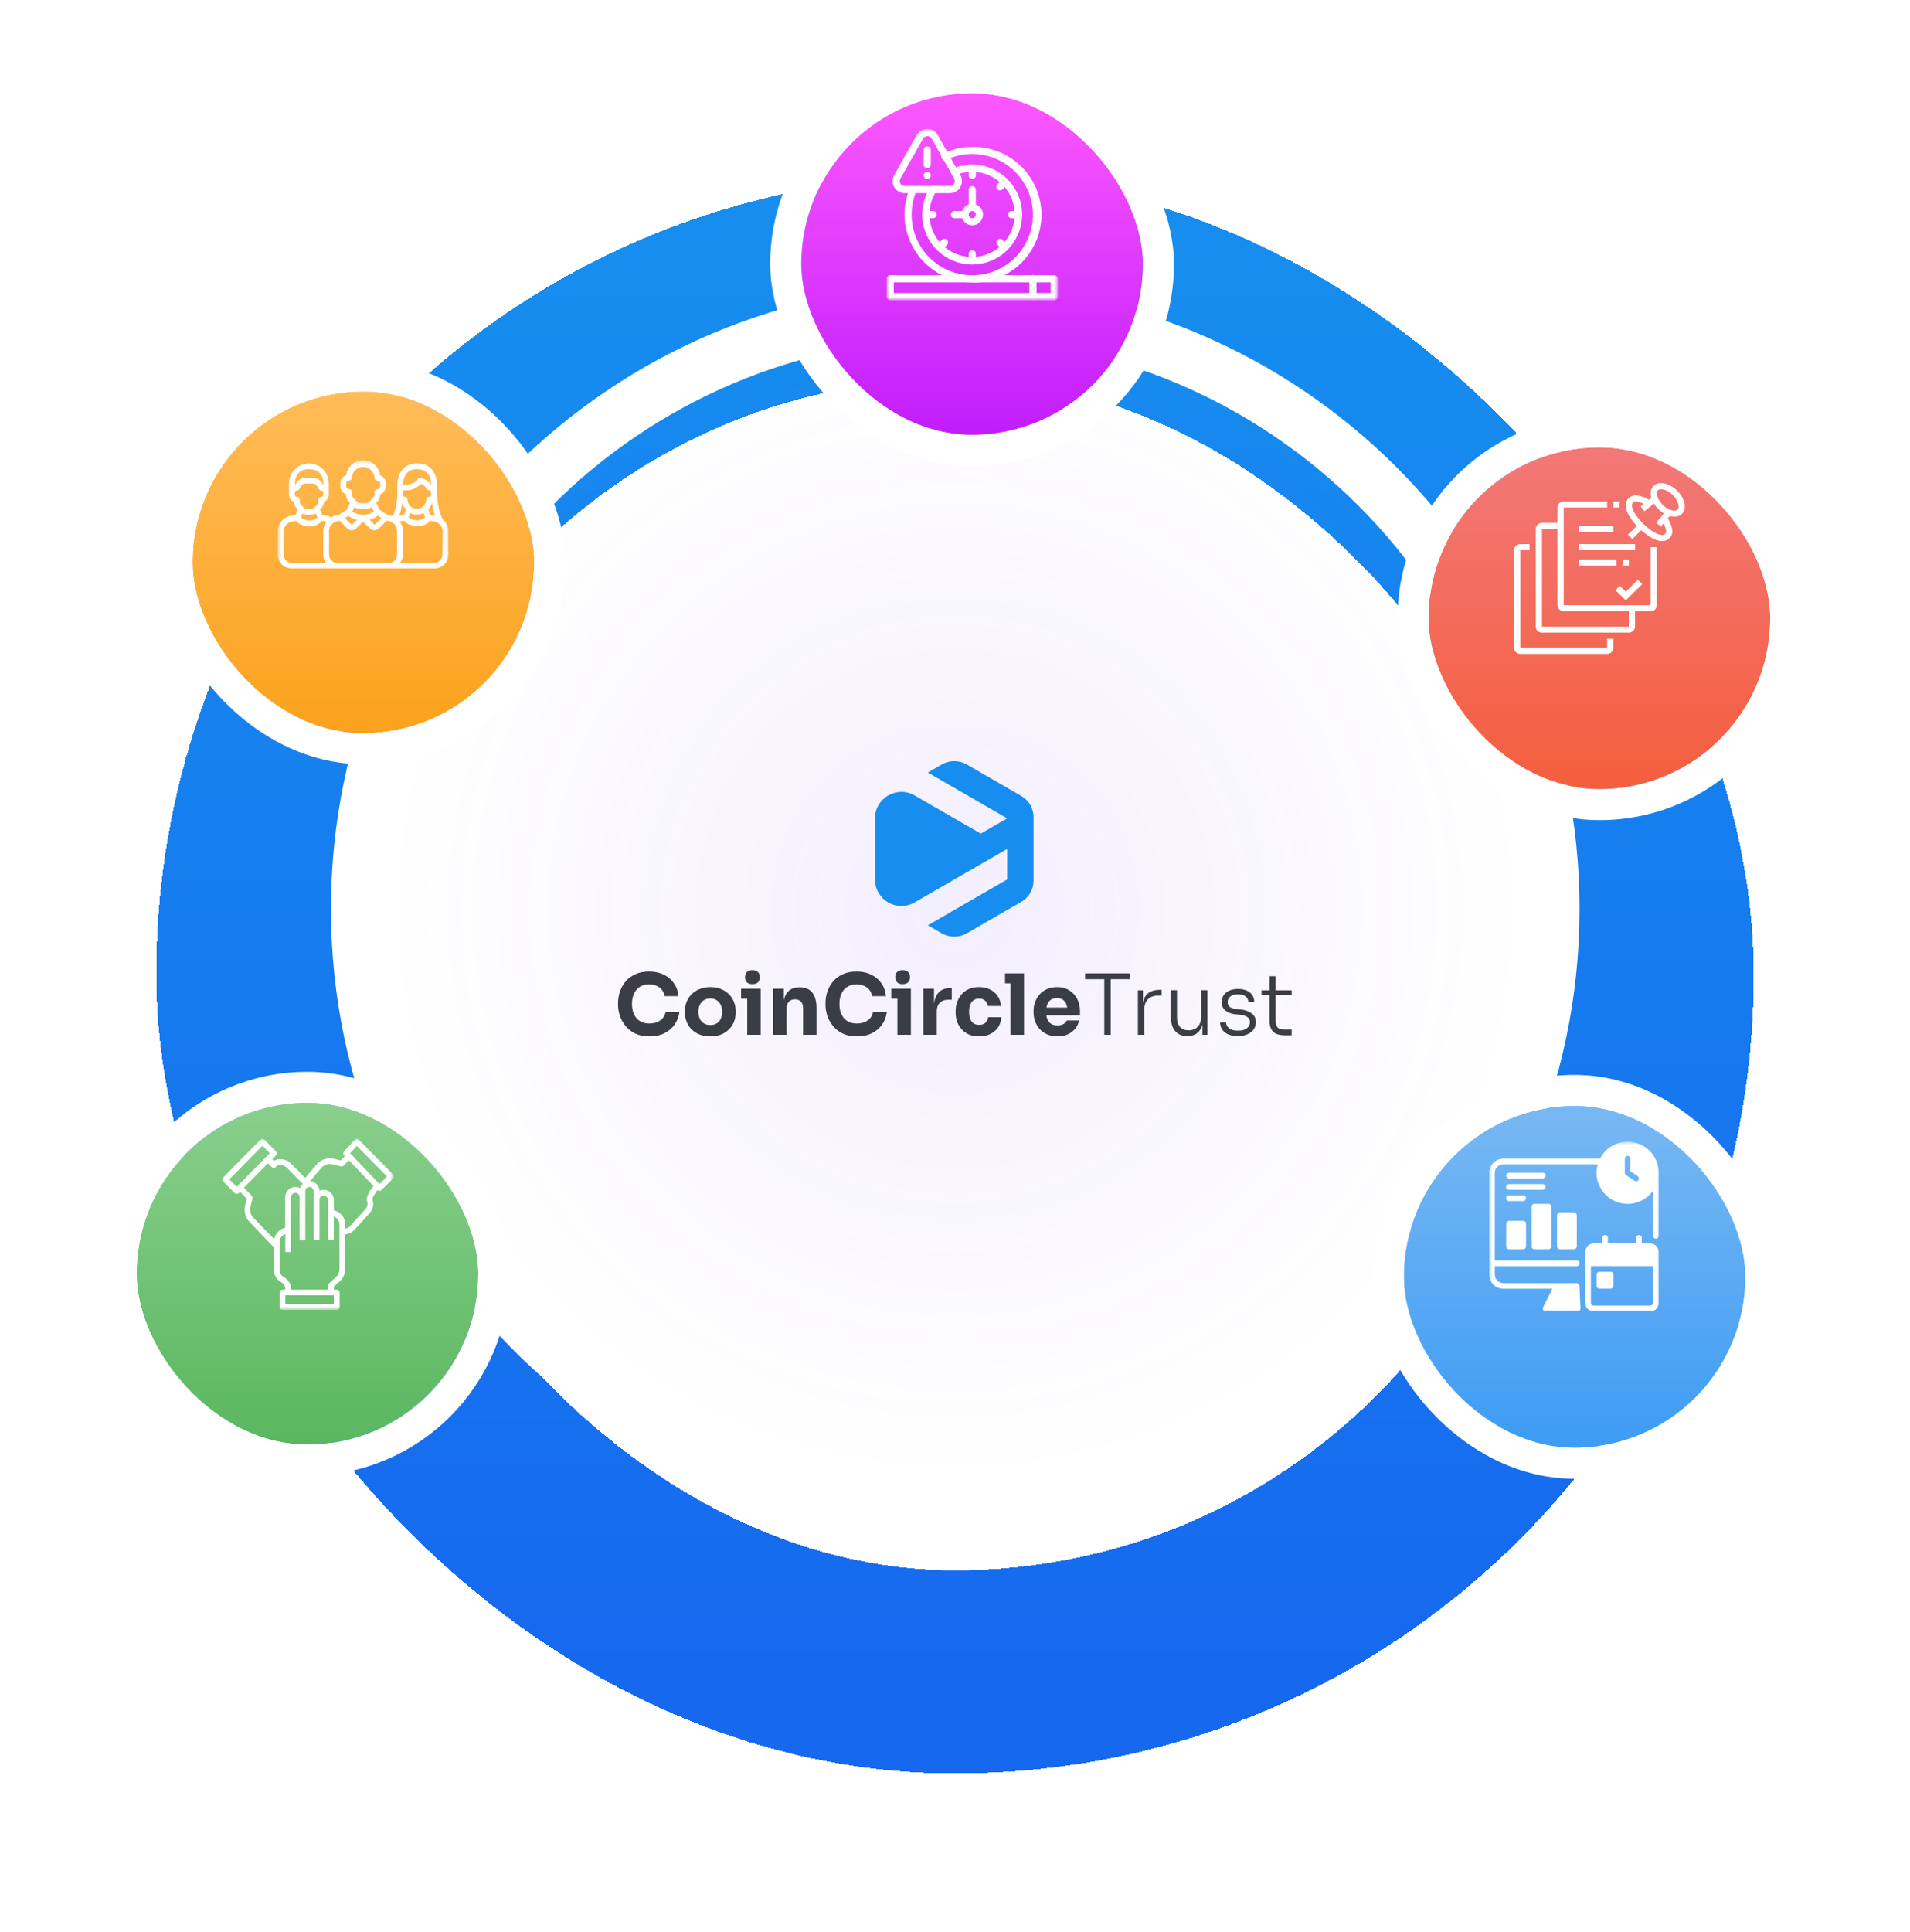 <svg width="615" height="622" viewBox="0 0 615 622" fill="none" xmlns="http://www.w3.org/2000/svg">
<g filter="url(#filter0_d_3065_21043)">
<rect x="83" y="64" width="449" height="449" rx="224.5" stroke="url(#paint0_linear_3065_21043)" stroke-width="65.366" shape-rendering="crispEdges"/>
</g>
<path d="M441.846 430.235C477.635 395.322 499.873 346.54 499.873 292.579C499.873 186.377 413.78 100.284 307.579 100.284C201.377 100.284 115.284 186.377 115.284 292.579C115.284 346.964 137.873 396.089 174.158 431.056C208.728 464.371 255.768 484.873 307.579 484.873C359.814 484.873 407.2 464.034 441.846 430.235Z" fill="url(#paint1_radial_3065_21043)" fill-opacity="0.25" stroke="white" stroke-width="17.432"/>
<g filter="url(#filter1_d_3065_21043)">
<path d="M413.63 332.246C412.637 332.246 411.78 332.102 411.058 331.813C410.336 331.524 409.776 331.037 409.379 330.351C408.982 329.647 408.783 328.708 408.783 327.535V313.238H410.733V327.833C410.733 328.663 410.958 329.304 411.41 329.755C411.861 330.189 412.502 330.405 413.332 330.405H415.905V332.246H413.63ZM406.211 319.304V317.76H415.905V319.304H406.211Z" fill="#3A3D46"/>
<path d="M398.627 332.491C396.786 332.491 395.369 332.094 394.376 331.3C393.383 330.488 392.877 329.405 392.859 328.051H394.755C394.791 328.737 395.098 329.359 395.675 329.919C396.271 330.479 397.255 330.758 398.627 330.758C399.908 330.758 400.865 330.497 401.497 329.973C402.147 329.432 402.472 328.782 402.472 328.024C402.472 327.32 402.201 326.778 401.659 326.399C401.136 326.002 400.369 325.749 399.358 325.641L397.733 325.478C396.434 325.334 395.378 324.937 394.565 324.287C393.771 323.619 393.374 322.707 393.374 321.552C393.374 320.704 393.59 319.964 394.024 319.332C394.457 318.7 395.062 318.213 395.838 317.87C396.632 317.509 397.562 317.328 398.627 317.328C400.161 317.328 401.407 317.689 402.363 318.411C403.338 319.133 403.835 320.162 403.853 321.498H401.957C401.939 320.812 401.65 320.234 401.091 319.765C400.531 319.296 399.71 319.061 398.627 319.061C397.508 319.061 396.668 319.305 396.109 319.792C395.567 320.28 395.296 320.875 395.296 321.579C395.296 322.175 395.504 322.671 395.919 323.068C396.334 323.448 396.984 323.682 397.869 323.772L399.493 323.935C400.937 324.097 402.111 324.513 403.013 325.181C403.934 325.848 404.394 326.805 404.394 328.051C404.394 328.899 404.151 329.666 403.663 330.352C403.194 331.02 402.526 331.544 401.659 331.923C400.793 332.302 399.782 332.491 398.627 332.491Z" fill="#3A3D46"/>
<path d="M382.264 332.491C380.55 332.491 379.241 331.941 378.338 330.84C377.436 329.721 376.984 328.168 376.984 326.182V317.734H378.988V326.589C378.988 327.834 379.313 328.827 379.963 329.567C380.631 330.289 381.551 330.65 382.725 330.65C383.952 330.65 384.927 330.262 385.649 329.486C386.389 328.71 386.759 327.672 386.759 326.372V317.734H388.79V332.085H387.165V326.101H387.49C387.49 327.437 387.301 328.583 386.922 329.54C386.543 330.479 385.974 331.21 385.216 331.733C384.458 332.239 383.501 332.491 382.346 332.491H382.264Z" fill="#3A3D46"/>
<path d="M366.391 332.084V317.76H368.015V323.744H367.853C367.853 321.65 368.313 320.107 369.234 319.114C370.154 318.103 371.598 317.598 373.566 317.598H374.026V319.439H373.187C371.635 319.439 370.452 319.845 369.64 320.657C368.828 321.452 368.421 322.625 368.421 324.177V332.084H366.391Z" fill="#3A3D46"/>
<path d="M355.572 332.087V313.674H357.63V332.087H355.572ZM349.398 314.189V312.32H363.804V314.189H349.398Z" fill="#3A3D46"/>
<path d="M340.514 332.594C339.25 332.594 338.131 332.377 337.156 331.944C336.2 331.511 335.396 330.933 334.746 330.211C334.115 329.471 333.627 328.65 333.284 327.747C332.959 326.826 332.797 325.888 332.797 324.931V324.389C332.797 323.397 332.959 322.449 333.284 321.546C333.627 320.626 334.115 319.804 334.746 319.082C335.378 318.36 336.163 317.792 337.102 317.376C338.059 316.943 339.142 316.727 340.351 316.727C341.94 316.727 343.276 317.088 344.359 317.81C345.46 318.514 346.299 319.443 346.877 320.599C347.455 321.736 347.743 322.981 347.743 324.335V325.797H334.611V323.333H345.117L343.709 324.471C343.709 323.586 343.583 322.828 343.33 322.196C343.077 321.564 342.698 321.086 342.193 320.761C341.705 320.418 341.092 320.247 340.351 320.247C339.593 320.247 338.952 320.418 338.429 320.761C337.905 321.104 337.508 321.609 337.238 322.277C336.967 322.927 336.831 323.731 336.831 324.687C336.831 325.572 336.958 326.348 337.21 327.016C337.463 327.666 337.86 328.171 338.402 328.532C338.943 328.893 339.647 329.074 340.514 329.074C341.308 329.074 341.958 328.92 342.463 328.613C342.969 328.307 343.312 327.927 343.492 327.476H347.473C347.256 328.469 346.832 329.354 346.2 330.13C345.568 330.906 344.774 331.511 343.817 331.944C342.861 332.377 341.759 332.594 340.514 332.594Z" fill="#3A3D46"/>
<path d="M325.369 332.087V312.32H329.729V332.087H325.369ZM323.609 315.515V312.32H329.729V315.515H323.609Z" fill="#3A3D46"/>
<path d="M315.285 332.594C314.003 332.594 312.884 332.386 311.927 331.971C310.988 331.538 310.203 330.96 309.571 330.238C308.94 329.516 308.47 328.704 308.163 327.801C307.857 326.88 307.703 325.933 307.703 324.958V324.444C307.703 323.433 307.866 322.467 308.191 321.546C308.515 320.608 308.994 319.777 309.626 319.055C310.257 318.333 311.043 317.765 311.981 317.349C312.938 316.934 314.03 316.727 315.258 316.727C316.593 316.727 317.776 316.988 318.805 317.512C319.834 318.017 320.655 318.73 321.269 319.651C321.883 320.572 322.226 321.628 322.298 322.819H318.047C317.974 322.151 317.704 321.591 317.234 321.14C316.783 320.671 316.124 320.436 315.258 320.436C314.536 320.436 313.931 320.617 313.443 320.978C312.974 321.339 312.622 321.835 312.387 322.467C312.153 323.099 312.035 323.848 312.035 324.714C312.035 325.509 312.144 326.231 312.36 326.881C312.577 327.512 312.92 328.009 313.389 328.37C313.877 328.713 314.509 328.884 315.285 328.884C315.862 328.884 316.35 328.785 316.747 328.586C317.162 328.37 317.487 328.081 317.722 327.72C317.974 327.341 318.128 326.908 318.182 326.42H322.406C322.352 327.648 322.009 328.731 321.377 329.669C320.745 330.59 319.906 331.312 318.859 331.836C317.812 332.341 316.621 332.594 315.285 332.594Z" fill="#3A3D46"/>
<path d="M297.305 332.086V317.248H300.743V323.611H300.662C300.662 321.517 301.105 319.902 301.989 318.764C302.892 317.627 304.191 317.059 305.888 317.059H306.457V320.795H305.374C304.182 320.795 303.262 321.12 302.612 321.77C301.962 322.402 301.637 323.322 301.637 324.532V332.086H297.305Z" fill="#3A3D46"/>
<path d="M288.961 332.084V317.246H293.293V332.084H288.961ZM286.984 320.441V317.246H293.293V320.441H286.984ZM290.64 315.784C289.827 315.784 289.223 315.576 288.826 315.161C288.447 314.728 288.257 314.186 288.257 313.536C288.257 312.868 288.447 312.327 288.826 311.912C289.223 311.478 289.827 311.262 290.64 311.262C291.452 311.262 292.048 311.478 292.427 311.912C292.824 312.327 293.023 312.868 293.023 313.536C293.023 314.186 292.824 314.728 292.427 315.161C292.048 315.576 291.452 315.784 290.64 315.784Z" fill="#3A3D46"/>
<path d="M275.924 332.595C274.137 332.595 272.602 332.288 271.321 331.675C270.039 331.043 268.992 330.221 268.18 329.211C267.367 328.182 266.763 327.081 266.365 325.907C265.986 324.716 265.797 323.56 265.797 322.441V321.846C265.797 320.618 265.995 319.409 266.393 318.217C266.79 317.008 267.394 315.916 268.207 314.941C269.037 313.966 270.075 313.19 271.321 312.612C272.584 312.017 274.073 311.719 275.788 311.719C277.575 311.719 279.155 312.053 280.527 312.721C281.899 313.389 282.991 314.318 283.803 315.51C284.634 316.683 285.121 318.064 285.265 319.652H280.798C280.671 318.858 280.382 318.181 279.931 317.622C279.48 317.062 278.893 316.629 278.171 316.322C277.467 316.015 276.673 315.862 275.788 315.862C274.904 315.862 274.119 316.015 273.433 316.322C272.747 316.629 272.169 317.062 271.7 317.622C271.248 318.181 270.896 318.849 270.644 319.625C270.409 320.383 270.292 321.232 270.292 322.171C270.292 323.091 270.409 323.94 270.644 324.716C270.896 325.474 271.257 326.142 271.727 326.72C272.214 327.279 272.81 327.712 273.514 328.019C274.218 328.308 275.021 328.452 275.924 328.452C277.296 328.452 278.451 328.118 279.39 327.451C280.346 326.783 280.924 325.862 281.123 324.689H285.563C285.401 326.133 284.913 327.46 284.101 328.669C283.307 329.86 282.215 330.817 280.825 331.539C279.453 332.243 277.819 332.595 275.924 332.595Z" fill="#3A3D46"/>
<path d="M248.945 332.088V317.249H252.384V323.613H252.14C252.14 322.096 252.33 320.833 252.709 319.822C253.106 318.811 253.702 318.053 254.496 317.547C255.29 317.042 256.256 316.789 257.393 316.789H257.583C259.316 316.789 260.634 317.358 261.536 318.495C262.457 319.614 262.917 321.32 262.917 323.613V332.088H258.585V323.369C258.585 322.575 258.35 321.925 257.881 321.419C257.411 320.914 256.78 320.661 255.985 320.661C255.173 320.661 254.514 320.923 254.009 321.446C253.521 321.952 253.278 322.62 253.278 323.45V332.088H248.945Z" fill="#3A3D46"/>
<path d="M240.602 332.084V317.246H244.934V332.084H240.602ZM238.625 320.441V317.246H244.934V320.441H238.625ZM242.28 315.784C241.468 315.784 240.863 315.576 240.466 315.161C240.087 314.728 239.898 314.186 239.898 313.536C239.898 312.868 240.087 312.327 240.466 311.912C240.863 311.478 241.468 311.262 242.28 311.262C243.093 311.262 243.688 311.478 244.068 311.912C244.465 312.327 244.663 312.868 244.663 313.536C244.663 314.186 244.465 314.728 244.068 315.161C243.688 315.576 243.093 315.784 242.28 315.784Z" fill="#3A3D46"/>
<path d="M228.697 332.594C227.397 332.594 226.242 332.395 225.231 331.998C224.22 331.583 223.363 331.023 222.659 330.319C221.973 329.615 221.449 328.812 221.088 327.909C220.727 326.989 220.547 326.023 220.547 325.012V324.389C220.547 323.36 220.727 322.386 221.088 321.465C221.467 320.526 222.009 319.705 222.713 319.001C223.435 318.297 224.302 317.746 225.312 317.349C226.323 316.934 227.452 316.727 228.697 316.727C229.979 316.727 231.116 316.934 232.109 317.349C233.12 317.746 233.977 318.297 234.681 319.001C235.385 319.705 235.927 320.526 236.306 321.465C236.685 322.386 236.874 323.36 236.874 324.389V325.012C236.874 326.023 236.694 326.989 236.333 327.909C235.972 328.812 235.439 329.615 234.735 330.319C234.049 331.023 233.201 331.583 232.19 331.998C231.179 332.395 230.015 332.594 228.697 332.594ZM228.697 328.938C229.546 328.938 230.25 328.758 230.809 328.397C231.369 328.036 231.793 327.53 232.082 326.881C232.389 326.231 232.542 325.509 232.542 324.714C232.542 323.866 232.389 323.126 232.082 322.494C231.775 321.844 231.333 321.33 230.755 320.951C230.195 320.572 229.509 320.382 228.697 320.382C227.903 320.382 227.217 320.572 226.639 320.951C226.062 321.33 225.619 321.844 225.312 322.494C225.024 323.126 224.879 323.866 224.879 324.714C224.879 325.509 225.024 326.231 225.312 326.881C225.601 327.53 226.035 328.036 226.612 328.397C227.19 328.758 227.885 328.938 228.697 328.938Z" fill="#3A3D46"/>
<path d="M209.127 332.595C207.34 332.595 205.805 332.288 204.524 331.675C203.242 331.043 202.195 330.221 201.383 329.211C200.57 328.182 199.966 327.081 199.569 325.907C199.19 324.716 199 323.56 199 322.441V321.846C199 320.618 199.199 319.409 199.596 318.217C199.993 317.008 200.598 315.916 201.41 314.941C202.24 313.966 203.278 313.19 204.524 312.612C205.787 312.017 207.277 311.719 208.991 311.719C210.779 311.719 212.358 312.053 213.73 312.721C215.102 313.389 216.194 314.318 217.006 315.51C217.837 316.683 218.324 318.064 218.468 319.652H214.001C213.874 318.858 213.586 318.181 213.134 317.622C212.683 317.062 212.096 316.629 211.374 316.322C210.67 316.015 209.876 315.862 208.991 315.862C208.107 315.862 207.322 316.015 206.636 316.322C205.95 316.629 205.372 317.062 204.903 317.622C204.452 318.181 204.1 318.849 203.847 319.625C203.612 320.383 203.495 321.232 203.495 322.171C203.495 323.091 203.612 323.94 203.847 324.716C204.1 325.474 204.461 326.142 204.93 326.72C205.417 327.279 206.013 327.712 206.717 328.019C207.421 328.308 208.224 328.452 209.127 328.452C210.499 328.452 211.654 328.118 212.593 327.451C213.549 326.783 214.127 325.862 214.326 324.689H218.766C218.604 326.133 218.116 327.46 217.304 328.669C216.51 329.86 215.418 330.817 214.028 331.539C212.656 332.243 211.022 332.595 209.127 332.595Z" fill="#3A3D46"/>
<path d="M328.863 255.219L311.302 245.083C310.073 244.373 308.68 244 307.261 244C305.843 244 304.449 244.373 303.221 245.083L298.745 247.668L324.308 262.421L315.795 267.338L294.467 255.027C293.182 254.284 291.724 253.893 290.24 253.893C288.756 253.893 287.299 254.284 286.014 255.027C284.709 255.781 283.626 256.866 282.874 258.171C282.121 259.477 281.725 260.957 281.727 262.464V282.064C281.725 283.572 282.121 285.053 282.874 286.359C283.628 287.665 284.712 288.749 286.018 289.502C287.303 290.245 288.761 290.637 290.245 290.637C291.729 290.637 293.187 290.245 294.471 289.502L324.308 272.256V282.091L298.745 296.843L300.417 297.81L303.221 299.429C304.449 300.138 305.843 300.511 307.261 300.511C308.68 300.511 310.073 300.138 311.302 299.429L328.863 289.292C330.062 288.596 331.057 287.597 331.748 286.395C332.439 285.194 332.802 283.831 332.8 282.445V262.066C332.801 260.68 332.438 259.318 331.747 258.116C331.056 256.915 330.061 255.916 328.863 255.219Z" fill="#168DEF"/>
</g>
<g filter="url(#filter2_bdd_3065_21043)">
<rect x="452" y="340" width="110" height="110" rx="55" fill="url(#paint2_linear_3065_21043)"/>
<rect x="447" y="335" width="120" height="120" rx="60" stroke="white" stroke-width="10"/>
</g>
<mask id="mask0_3065_21043" style="mask-type:luminance" maskUnits="userSpaceOnUse" x="479" y="367" width="56" height="56">
<path d="M534.507 367.5H479.492V422.515H534.507V367.5Z" fill="white"/>
</mask>
<g mask="url(#mask0_3065_21043)">
<path d="M532.271 419.373C532.271 419.614 532.176 419.845 532.005 420.016C531.835 420.186 531.604 420.282 531.363 420.282H513.156C512.916 420.279 512.686 420.182 512.516 420.012C512.347 419.843 512.25 419.613 512.247 419.373V407.538H532.271V419.373ZM531.363 400.257H528.626V398.44C528.626 398.199 528.53 397.968 528.36 397.797C528.189 397.627 527.958 397.531 527.717 397.531C527.476 397.531 527.245 397.627 527.074 397.797C526.904 397.968 526.808 398.199 526.808 398.44V400.257H517.71V398.44C517.71 398.199 517.615 397.968 517.444 397.797C517.274 397.627 517.043 397.531 516.802 397.531C516.561 397.531 516.329 397.627 516.159 397.797C515.989 397.968 515.893 398.199 515.893 398.44V400.257H513.156C512.432 400.26 511.738 400.55 511.227 401.063C510.717 401.576 510.43 402.27 510.43 402.994V419.417C510.433 420.139 510.721 420.831 511.231 421.341C511.742 421.852 512.434 422.14 513.156 422.143H531.363C532.085 422.14 532.777 421.852 533.287 421.341C533.798 420.831 534.086 420.139 534.089 419.417V402.994C534.089 402.27 533.802 401.576 533.291 401.063C532.78 400.55 532.087 400.26 531.363 400.257Z" fill="white"/>
<path d="M485.861 392.977H490.46C490.579 392.975 490.698 392.997 490.809 393.042C490.921 393.087 491.021 393.154 491.106 393.239C491.19 393.324 491.257 393.425 491.302 393.536C491.347 393.647 491.37 393.766 491.368 393.885V401.21C491.37 401.33 491.347 401.448 491.302 401.559C491.257 401.67 491.19 401.771 491.105 401.856C491.021 401.94 490.92 402.007 490.809 402.052C490.698 402.097 490.579 402.12 490.46 402.118H485.861C485.742 402.121 485.622 402.098 485.511 402.053C485.4 402.008 485.3 401.941 485.215 401.856C485.056 401.679 484.974 401.447 484.985 401.21V393.929C484.986 393.809 485.011 393.69 485.058 393.579C485.105 393.468 485.173 393.367 485.259 393.283C485.412 393.106 485.628 392.995 485.861 392.977Z" fill="white"/>
<path d="M494.057 387.512H498.601C498.722 387.509 498.842 387.532 498.953 387.579C499.064 387.627 499.165 387.697 499.247 387.786C499.332 387.87 499.399 387.971 499.444 388.082C499.489 388.193 499.512 388.312 499.51 388.432V401.208C499.511 401.328 499.488 401.447 499.443 401.558C499.398 401.669 499.331 401.769 499.247 401.854C499.162 401.939 499.061 402.006 498.95 402.051C498.839 402.096 498.721 402.118 498.601 402.117H494.057C493.938 402.118 493.819 402.096 493.708 402.051C493.597 402.006 493.496 401.939 493.411 401.854C493.327 401.769 493.26 401.669 493.215 401.558C493.17 401.447 493.147 401.328 493.149 401.208V388.432C493.146 388.312 493.169 388.193 493.214 388.082C493.259 387.971 493.326 387.87 493.411 387.786C493.493 387.697 493.594 387.627 493.705 387.579C493.816 387.532 493.936 387.509 494.057 387.512Z" fill="white"/>
<path d="M502.245 390.262H506.788C506.908 390.26 507.027 390.282 507.138 390.327C507.249 390.372 507.35 390.439 507.434 390.525C507.521 390.608 507.59 390.709 507.637 390.82C507.684 390.931 507.708 391.05 507.708 391.171V401.21C507.708 401.331 507.684 401.45 507.637 401.561C507.59 401.672 507.521 401.772 507.434 401.856C507.35 401.941 507.249 402.008 507.138 402.054C507.027 402.099 506.908 402.121 506.788 402.119H502.245C502.125 402.12 502.006 402.098 501.895 402.053C501.784 402.007 501.684 401.941 501.599 401.856C501.514 401.771 501.447 401.671 501.402 401.56C501.357 401.449 501.335 401.33 501.336 401.21V391.203C501.335 391.084 501.357 390.965 501.402 390.854C501.447 390.743 501.514 390.642 501.599 390.558C501.684 390.473 501.784 390.406 501.895 390.361C502.006 390.316 502.125 390.293 502.245 390.295V390.262Z" fill="white"/>
<path d="M485.862 379.31H496.81C497.051 379.31 497.282 379.214 497.453 379.043C497.623 378.873 497.719 378.642 497.719 378.401C497.719 378.16 497.623 377.929 497.453 377.758C497.282 377.588 497.051 377.492 496.81 377.492H485.862C485.621 377.492 485.39 377.588 485.219 377.758C485.049 377.929 484.953 378.16 484.953 378.401C484.953 378.642 485.049 378.873 485.219 379.043C485.39 379.214 485.621 379.31 485.862 379.31Z" fill="white"/>
<path d="M497.688 382.065C497.688 381.824 497.592 381.593 497.421 381.422C497.251 381.252 497.02 381.156 496.779 381.156H485.831C485.59 381.156 485.358 381.252 485.188 381.422C485.018 381.593 484.922 381.824 484.922 382.065C484.922 382.306 485.018 382.537 485.188 382.708C485.358 382.878 485.59 382.974 485.831 382.974H496.779C497.02 382.974 497.251 382.878 497.421 382.708C497.592 382.537 497.688 382.306 497.688 382.065Z" fill="white"/>
<path d="M490.46 384.785H485.862C485.621 384.785 485.39 384.881 485.219 385.051C485.049 385.222 484.953 385.453 484.953 385.694C484.953 385.935 485.049 386.166 485.219 386.336C485.39 386.507 485.621 386.603 485.862 386.603H490.46C490.701 386.603 490.932 386.507 491.103 386.336C491.273 386.166 491.369 385.935 491.369 385.694C491.369 385.453 491.273 385.222 491.103 385.051C490.932 384.881 490.701 384.785 490.46 384.785Z" fill="white"/>
<path d="M527.566 379.828C527.484 379.953 527.372 380.056 527.24 380.126C527.108 380.197 526.96 380.234 526.811 380.233C526.634 380.236 526.461 380.182 526.318 380.08L523.581 378.262C523.458 378.178 523.357 378.065 523.286 377.934C523.216 377.802 523.178 377.656 523.176 377.507V372.952C523.176 372.711 523.271 372.48 523.442 372.31C523.612 372.139 523.843 372.044 524.084 372.044C524.325 372.044 524.557 372.139 524.727 372.31C524.897 372.48 524.993 372.711 524.993 372.952V377.014L527.314 378.558C527.513 378.695 527.65 378.905 527.697 379.142C527.744 379.379 527.697 379.625 527.566 379.828ZM524.084 367.5C522.239 367.503 520.43 368.016 518.857 368.982C517.285 369.948 516.01 371.329 515.173 372.974H484.036C482.83 372.977 481.674 373.458 480.822 374.312C479.971 375.166 479.492 376.323 479.492 377.529V410.286C479.491 410.883 479.607 411.475 479.835 412.028C480.063 412.58 480.397 413.083 480.819 413.506C481.241 413.929 481.743 414.264 482.294 414.493C482.846 414.722 483.438 414.84 484.036 414.84H499.856L496.867 420.807C496.794 420.942 496.756 421.092 496.756 421.245C496.756 421.398 496.794 421.548 496.867 421.683C496.948 421.814 497.06 421.922 497.195 421.996C497.329 422.071 497.48 422.11 497.633 422.11H507.98C508.221 422.11 508.452 422.014 508.622 421.844C508.793 421.673 508.888 421.442 508.888 421.201L508.571 413.921C508.571 413.68 508.475 413.448 508.305 413.278C508.134 413.108 507.903 413.012 507.662 413.012H484.036C483.314 413.009 482.622 412.721 482.111 412.21C481.601 411.7 481.313 411.008 481.31 410.286V407.549H507.706C507.947 407.549 508.178 407.453 508.348 407.283C508.519 407.112 508.615 406.881 508.615 406.64C508.615 406.399 508.519 406.168 508.348 405.997C508.178 405.827 507.947 405.731 507.706 405.731H481.31V377.507C481.313 376.785 481.601 376.093 482.111 375.582C482.622 375.072 483.314 374.783 484.036 374.781H514.461C514.207 375.667 514.074 376.584 514.067 377.507C514.066 379.635 514.745 381.709 516.004 383.426C517.262 385.142 519.036 386.413 521.066 387.053C523.097 387.692 525.278 387.668 527.294 386.983C529.309 386.298 531.054 384.988 532.274 383.244V397.838C532.274 398.079 532.369 398.31 532.54 398.48C532.71 398.651 532.941 398.746 533.182 398.746C533.423 398.746 533.655 398.651 533.825 398.48C533.995 398.31 534.091 398.079 534.091 397.838V377.507C534.091 374.853 533.037 372.308 531.16 370.431C529.284 368.554 526.738 367.5 524.084 367.5Z" fill="white"/>
<path d="M514.99 409.356H518.625C518.746 409.353 518.866 409.376 518.977 409.423C519.089 409.47 519.189 409.541 519.271 409.629C519.355 409.712 519.422 409.811 519.467 409.92C519.512 410.029 519.535 410.146 519.533 410.264V413.91C519.535 414.03 519.512 414.149 519.467 414.26C519.422 414.371 519.355 414.471 519.271 414.556C519.186 414.641 519.085 414.708 518.974 414.753C518.863 414.798 518.744 414.82 518.625 414.819H514.99C514.87 414.821 514.751 414.799 514.64 414.754C514.529 414.708 514.428 414.641 514.344 414.556C514.257 414.472 514.189 414.372 514.141 414.261C514.094 414.15 514.07 414.031 514.07 413.91V410.264C514.071 410.146 514.096 410.028 514.143 409.919C514.19 409.81 514.258 409.712 514.344 409.629C514.426 409.541 514.526 409.47 514.638 409.423C514.749 409.376 514.869 409.353 514.99 409.356Z" fill="white"/>
</g>
<g filter="url(#filter3_bdd_3065_21043)">
<rect x="460" y="128" width="110" height="110" rx="55" fill="url(#paint3_linear_3065_21043)"/>
<rect x="455" y="123" width="120" height="120" rx="60" stroke="white" stroke-width="10"/>
</g>
<path d="M517.48 210.494H489.499C488.969 210.494 488.461 210.287 488.086 209.918C487.711 209.55 487.5 209.05 487.5 208.529V177.099C487.503 176.579 487.715 176.082 488.089 175.716C488.464 175.35 488.971 175.145 489.499 175.145H492.498V177.099H489.499V208.529H517.48V205.583H519.48V208.529C519.48 208.787 519.428 209.043 519.328 209.281C519.227 209.52 519.08 209.736 518.894 209.918C518.708 210.101 518.488 210.246 518.246 210.344C518.003 210.443 517.743 210.494 517.48 210.494Z" fill="white"/>
<path d="M524.47 203.627H496.499C495.969 203.627 495.461 203.42 495.086 203.052C494.711 202.683 494.5 202.184 494.5 201.663V170.273C494.5 169.752 494.711 169.252 495.086 168.884C495.461 168.516 495.969 168.309 496.499 168.309H502.498V170.273H496.499V201.694H524.47V195.8H526.469V201.694C526.461 202.209 526.247 202.701 525.873 203.063C525.499 203.425 524.995 203.627 524.47 203.627Z" fill="white"/>
<path d="M531.473 196.744H503.492C502.961 196.744 502.453 196.537 502.078 196.168C501.703 195.8 501.492 195.3 501.492 194.779V163.359C501.492 162.838 501.703 162.338 502.078 161.97C502.453 161.601 502.961 161.395 503.492 161.395H517.477V163.359H503.492V194.82H531.473V176.117H533.472V194.82C533.472 195.341 533.261 195.841 532.886 196.209C532.511 196.578 532.003 196.785 531.473 196.785V196.744Z" fill="white"/>
<path d="M534.881 157.47C534.695 157.445 534.506 157.463 534.328 157.521C534.15 157.579 533.988 157.677 533.854 157.806C533.72 157.936 533.618 158.093 533.556 158.268C533.494 158.442 533.474 158.627 533.496 158.81C533.496 161.245 536.62 164.346 539.12 164.346C539.306 164.369 539.495 164.35 539.672 164.29C539.85 164.231 540.011 164.132 540.144 164.002C540.277 163.871 540.377 163.713 540.438 163.538C540.499 163.364 540.518 163.178 540.494 162.995C540.494 160.621 537.297 157.47 534.881 157.47ZM539.12 166.31C535.558 166.31 531.497 162.31 531.497 158.81C531.473 158.368 531.544 157.926 531.705 157.513C531.867 157.1 532.116 156.725 532.436 156.413C532.755 156.101 533.138 155.859 533.56 155.703C533.981 155.546 534.431 155.479 534.881 155.506C538.443 155.506 542.493 159.496 542.493 162.995C542.519 163.437 542.449 163.879 542.289 164.293C542.129 164.706 541.881 165.082 541.562 165.395C541.244 165.708 540.861 165.951 540.44 166.109C540.019 166.267 539.569 166.335 539.12 166.31Z" fill="white"/>
<path d="M535.095 174.169C530.929 174.169 523.473 166.802 523.473 162.74C523.449 162.298 523.52 161.856 523.682 161.443C523.844 161.03 524.093 160.655 524.412 160.343C524.732 160.031 525.115 159.789 525.536 159.632C525.958 159.476 526.408 159.409 526.858 159.435C528.566 159.613 530.185 160.27 531.523 161.328L530.367 162.924C529.362 162.11 528.148 161.583 526.858 161.4C526.672 161.375 526.483 161.393 526.304 161.451C526.126 161.509 525.964 161.607 525.831 161.736C525.697 161.865 525.595 162.023 525.533 162.197C525.471 162.371 525.45 162.557 525.473 162.74C525.473 165.748 532.033 172.194 535.095 172.194C535.281 172.217 535.47 172.198 535.648 172.139C535.825 172.079 535.987 171.98 536.119 171.85C536.252 171.72 536.353 171.561 536.413 171.387C536.474 171.212 536.493 171.026 536.469 170.843C536.282 169.575 535.741 168.382 534.907 167.395L536.542 166.26C537.611 167.579 538.279 169.168 538.469 170.843C538.495 171.285 538.425 171.728 538.264 172.141C538.104 172.555 537.856 172.93 537.538 173.243C537.219 173.556 536.837 173.8 536.416 173.957C535.995 174.115 535.545 174.184 535.095 174.158V174.169Z" fill="white"/>
<path d="M532.234 159.831L528.25 163.012L529.511 164.536L533.495 161.355L532.234 159.831Z" fill="white"/>
<path d="M536.511 164.328L533.273 168.242L534.825 169.481L538.063 165.567L536.511 164.328Z" fill="white"/>
<path d="M527.736 168.608L524.172 172.109L525.586 173.498L529.15 169.997L527.736 168.608Z" fill="white"/>
<path d="M521.484 161.395H519.484V163.359H521.484V161.395Z" fill="white"/>
<path d="M519.489 169.254H508.492V171.218H519.489V169.254Z" fill="white"/>
<path d="M526.487 175.145H508.492V177.109H526.487V175.145Z" fill="white"/>
<path d="M520.489 180.066H508.492V182.031H520.489V180.066Z" fill="white"/>
<path d="M524.484 180.066H522.484V182.031H524.484V180.066Z" fill="white"/>
<path d="M523.476 193.231L520.164 189.977L521.58 188.586L523.476 190.458L527.381 186.621L528.797 188.013L523.476 193.231Z" fill="white"/>
<g filter="url(#filter4_bdd_3065_21043)">
<rect x="258" y="14" width="110" height="110" rx="55" fill="url(#paint4_linear_3065_21043)"/>
<rect x="253" y="9" width="120" height="120" rx="60" stroke="white" stroke-width="10"/>
</g>
<mask id="mask1_3065_21043" style="mask-type:luminance" maskUnits="userSpaceOnUse" x="285" y="41" width="56" height="56">
<path d="M340.5 41.5H285.5V96.5H340.5V41.5Z" fill="white"/>
</mask>
<g mask="url(#mask1_3065_21043)">
<path d="M298.572 57.578H298.348L298.134 57.507C298.062 57.484 297.993 57.449 297.931 57.405L297.757 57.263C297.704 57.21 297.657 57.152 297.615 57.09C297.571 57.027 297.536 56.959 297.513 56.886C297.481 56.818 297.457 56.746 297.442 56.672C297.436 56.597 297.436 56.523 297.442 56.448C297.437 56.373 297.437 56.298 297.442 56.224C297.461 56.151 297.485 56.08 297.513 56.01C297.537 55.941 297.571 55.875 297.615 55.816C297.657 55.754 297.704 55.696 297.757 55.643C297.808 55.587 297.866 55.539 297.931 55.501L298.134 55.389C298.202 55.358 298.274 55.337 298.348 55.328C298.496 55.297 298.648 55.297 298.796 55.328L299.01 55.389C299.078 55.42 299.143 55.457 299.204 55.501C299.27 55.537 299.329 55.585 299.377 55.643C299.433 55.694 299.481 55.752 299.519 55.816C299.566 55.875 299.604 55.94 299.631 56.01C299.661 56.078 299.682 56.15 299.693 56.224C299.702 56.298 299.702 56.373 299.693 56.448C299.703 56.522 299.703 56.598 299.693 56.672C299.684 56.746 299.664 56.819 299.631 56.886C299.604 56.959 299.567 57.028 299.519 57.09C299.481 57.154 299.433 57.212 299.377 57.263C299.326 57.318 299.268 57.366 299.204 57.405C299.145 57.449 299.08 57.483 299.01 57.507L298.796 57.578H298.572Z" fill="white"/>
<path d="M298.562 54.14C298.257 54.14 297.964 54.019 297.748 53.803C297.533 53.587 297.411 53.295 297.411 52.989V48.396C297.396 48.236 297.415 48.075 297.465 47.923C297.516 47.771 297.598 47.632 297.706 47.513C297.814 47.395 297.945 47.3 298.092 47.235C298.238 47.17 298.397 47.137 298.557 47.137C298.717 47.137 298.876 47.17 299.022 47.235C299.169 47.3 299.3 47.395 299.408 47.513C299.516 47.632 299.598 47.771 299.649 47.923C299.7 48.075 299.718 48.236 299.703 48.396V52.989C299.703 53.293 299.583 53.584 299.369 53.8C299.156 54.015 298.866 54.138 298.562 54.14Z" fill="white"/>
<path d="M313.059 90.891C307.275 90.883 301.731 88.581 297.641 84.492C293.551 80.402 291.25 74.858 291.242 69.074C291.234 66.159 291.816 63.273 292.953 60.59C293.012 60.451 293.096 60.326 293.203 60.22C293.31 60.114 293.436 60.031 293.575 59.974C293.714 59.917 293.863 59.889 294.013 59.889C294.164 59.89 294.312 59.92 294.451 59.979C294.589 60.037 294.715 60.122 294.82 60.228C294.926 60.335 295.009 60.462 295.066 60.601C295.123 60.74 295.152 60.889 295.151 61.039C295.15 61.189 295.12 61.337 295.062 61.476C293.427 65.341 293.081 69.631 294.074 73.708C295.068 77.786 297.348 81.435 300.577 84.116C303.807 86.796 307.814 88.366 312.004 88.591C316.195 88.817 320.347 87.687 323.846 85.368C327.344 83.05 330.003 79.666 331.428 75.719C332.854 71.771 332.97 67.47 331.76 63.451C330.55 59.432 328.077 55.91 324.709 53.406C321.341 50.903 317.256 49.55 313.059 49.549C310.247 49.537 307.467 50.139 304.911 51.311C304.774 51.415 304.616 51.487 304.448 51.522C304.28 51.557 304.106 51.554 303.94 51.513C303.773 51.472 303.618 51.394 303.485 51.286C303.352 51.177 303.245 51.04 303.172 50.885C303.099 50.729 303.062 50.56 303.063 50.388C303.064 50.217 303.103 50.047 303.178 49.893C303.253 49.738 303.362 49.603 303.496 49.496C303.63 49.389 303.786 49.313 303.953 49.274C306.799 47.963 309.896 47.289 313.028 47.298C315.934 47.235 318.822 47.753 321.525 48.822C324.227 49.89 326.689 51.488 328.766 53.52C330.843 55.553 332.493 57.98 333.62 60.658C334.746 63.337 335.327 66.214 335.327 69.12C335.327 72.026 334.746 74.903 333.62 77.581C332.493 80.26 330.843 82.687 328.766 84.719C326.689 86.752 324.227 88.349 321.525 89.418C318.822 90.486 315.934 91.004 313.028 90.942L313.059 90.891Z" fill="white"/>
<path d="M313.058 85.145C308.79 85.145 304.696 83.452 301.676 80.437C298.655 77.421 296.953 73.331 296.945 69.063C296.94 65.993 297.821 62.987 299.481 60.406C299.556 60.265 299.658 60.141 299.783 60.042C299.907 59.943 300.051 59.871 300.204 59.831C300.358 59.79 300.519 59.781 300.676 59.806C300.833 59.83 300.983 59.887 301.117 59.972C301.251 60.058 301.366 60.17 301.455 60.302C301.544 60.434 301.604 60.583 301.632 60.739C301.66 60.896 301.655 61.057 301.618 61.211C301.581 61.366 301.513 61.511 301.417 61.638C299.654 64.405 298.941 67.712 299.407 70.96C299.872 74.207 301.485 77.181 303.953 79.342C306.421 81.503 309.582 82.709 312.862 82.742C316.143 82.774 319.327 81.63 321.837 79.518C324.347 77.406 326.018 74.465 326.547 71.227C327.076 67.989 326.429 64.669 324.721 61.867C323.014 59.066 320.36 56.968 317.239 55.955C314.119 54.941 310.739 55.078 307.711 56.342C307.435 56.435 307.134 56.421 306.868 56.301C306.602 56.181 306.392 55.965 306.279 55.696C306.167 55.427 306.161 55.125 306.262 54.852C306.363 54.578 306.564 54.354 306.825 54.223C309.021 53.306 311.393 52.887 313.77 52.998C316.148 53.108 318.471 53.745 320.572 54.862C322.674 55.979 324.501 57.549 325.922 59.457C327.344 61.366 328.324 63.566 328.792 65.9C329.26 68.233 329.204 70.641 328.629 72.951C328.054 75.26 326.973 77.413 325.465 79.254C323.957 81.095 322.059 82.578 319.908 83.597C317.758 84.616 315.408 85.145 313.028 85.145H313.058Z" fill="white"/>
<path d="M313.065 57.574C312.76 57.574 312.467 57.453 312.251 57.237C312.035 57.021 311.914 56.728 311.914 56.423V54.131C311.914 53.826 312.035 53.533 312.251 53.318C312.467 53.102 312.76 52.98 313.065 52.98C313.37 52.98 313.663 53.102 313.879 53.318C314.095 53.533 314.216 53.826 314.216 54.131V56.423C314.216 56.728 314.095 57.021 313.879 57.237C313.663 57.453 313.37 57.574 313.065 57.574Z" fill="white"/>
<path d="M300.429 70.228H298.127C297.822 70.228 297.529 70.106 297.314 69.891C297.098 69.675 296.977 69.382 296.977 69.077C296.977 68.772 297.098 68.479 297.314 68.263C297.529 68.047 297.822 67.926 298.127 67.926H300.429C300.735 67.926 301.027 68.047 301.243 68.263C301.459 68.479 301.58 68.772 301.58 69.077C301.58 69.382 301.459 69.675 301.243 69.891C301.027 70.106 300.735 70.228 300.429 70.228Z" fill="white"/>
<path d="M313.065 85.154C312.761 85.152 312.469 85.03 312.254 84.814C312.039 84.599 311.917 84.308 311.914 84.004V81.702C311.914 81.397 312.035 81.104 312.251 80.888C312.467 80.672 312.76 80.551 313.065 80.551C313.37 80.551 313.663 80.672 313.879 80.888C314.095 81.104 314.216 81.397 314.216 81.702V84.004C314.213 84.308 314.091 84.599 313.876 84.814C313.661 85.03 313.369 85.152 313.065 85.154Z" fill="white"/>
<path d="M323.624 80.778C323.473 80.778 323.323 80.749 323.183 80.691C323.043 80.633 322.916 80.549 322.809 80.442L321.19 78.822C321.082 78.715 320.997 78.588 320.939 78.449C320.881 78.309 320.852 78.159 320.852 78.007C320.852 77.856 320.881 77.706 320.939 77.567C320.997 77.427 321.082 77.3 321.19 77.193C321.296 77.086 321.422 77.001 321.561 76.943C321.7 76.885 321.849 76.856 321.999 76.856C322.15 76.856 322.299 76.885 322.438 76.943C322.577 77.001 322.703 77.086 322.809 77.193L324.439 78.822C324.597 78.984 324.704 79.188 324.746 79.41C324.789 79.632 324.765 79.861 324.678 80.07C324.591 80.278 324.445 80.456 324.258 80.582C324.07 80.708 323.85 80.776 323.624 80.778Z" fill="white"/>
<path d="M327.997 70.228H325.706C325.4 70.228 325.108 70.106 324.892 69.891C324.676 69.675 324.555 69.382 324.555 69.077C324.555 68.772 324.676 68.479 324.892 68.263C325.108 68.047 325.4 67.926 325.706 67.926H327.997C328.303 67.926 328.595 68.047 328.811 68.263C329.027 68.479 329.148 68.772 329.148 69.077C329.148 69.382 329.027 69.675 328.811 69.891C328.595 70.106 328.303 70.228 327.997 70.228Z" fill="white"/>
<path d="M321.189 60.942C321.082 60.836 320.997 60.71 320.939 60.571C320.881 60.432 320.852 60.283 320.852 60.132C320.852 59.982 320.881 59.833 320.939 59.694C320.997 59.555 321.082 59.429 321.189 59.323L322.808 57.693C323.024 57.477 323.317 57.355 323.623 57.355C323.929 57.355 324.222 57.477 324.438 57.693C324.654 57.909 324.775 58.202 324.775 58.508C324.775 58.813 324.654 59.106 324.438 59.323L322.808 60.942C322.702 61.049 322.576 61.134 322.437 61.192C322.298 61.249 322.149 61.279 321.998 61.279C321.848 61.279 321.699 61.249 321.56 61.192C321.421 61.134 321.295 61.049 321.189 60.942Z" fill="white"/>
<path d="M302.512 80.776C302.284 80.776 302.061 80.709 301.872 80.583C301.682 80.456 301.534 80.276 301.447 80.066C301.36 79.855 301.337 79.624 301.382 79.4C301.426 79.177 301.536 78.971 301.697 78.81L303.327 77.191C303.542 76.976 303.833 76.856 304.137 76.856C304.441 76.856 304.732 76.976 304.947 77.191C305.161 77.406 305.282 77.697 305.282 78.001C305.282 78.304 305.161 78.596 304.947 78.81L303.327 80.44C303.22 80.547 303.093 80.631 302.953 80.689C302.813 80.747 302.664 80.776 302.512 80.776Z" fill="white"/>
<path d="M313.057 67.917C312.83 67.917 312.607 67.984 312.418 68.111C312.229 68.237 312.081 68.417 311.994 68.627C311.907 68.837 311.884 69.069 311.929 69.292C311.973 69.515 312.083 69.721 312.244 69.881C312.405 70.042 312.61 70.152 312.833 70.196C313.056 70.241 313.288 70.218 313.498 70.131C313.708 70.044 313.888 69.896 314.014 69.707C314.141 69.518 314.208 69.295 314.208 69.067C314.206 68.763 314.084 68.472 313.868 68.257C313.653 68.041 313.362 67.919 313.057 67.917ZM313.057 72.51C312.377 72.508 311.712 72.305 311.148 71.925C310.583 71.546 310.143 71.007 309.884 70.378C309.625 69.749 309.558 69.057 309.692 68.39C309.826 67.723 310.155 67.11 310.637 66.63C311.119 66.149 311.732 65.822 312.4 65.69C313.067 65.558 313.759 65.627 314.387 65.888C315.016 66.149 315.553 66.59 315.931 67.156C316.309 67.722 316.51 68.387 316.51 69.067C316.508 69.981 316.143 70.857 315.495 71.502C314.848 72.148 313.971 72.51 313.057 72.51Z" fill="white"/>
<path d="M310.768 70.228H307.315C307.01 70.228 306.717 70.106 306.501 69.891C306.285 69.675 306.164 69.382 306.164 69.077C306.164 68.772 306.285 68.479 306.501 68.263C306.717 68.047 307.01 67.926 307.315 67.926H310.768C311.073 67.926 311.366 68.047 311.582 68.263C311.797 68.479 311.919 68.772 311.919 69.077C311.919 69.382 311.797 69.675 311.582 69.891C311.366 70.106 311.073 70.228 310.768 70.228Z" fill="white"/>
<path d="M313.065 67.92C312.76 67.92 312.467 67.798 312.251 67.582C312.035 67.367 311.914 67.074 311.914 66.769V61.065C311.914 60.76 312.035 60.467 312.251 60.251C312.467 60.035 312.76 59.914 313.065 59.914C313.37 59.914 313.663 60.035 313.879 60.251C314.095 60.467 314.216 60.76 314.216 61.065V66.809C314.205 67.108 314.079 67.39 313.865 67.597C313.65 67.804 313.363 67.92 313.065 67.92Z" fill="white"/>
<path d="M289.903 57.5C289.766 57.743 289.696 58.017 289.697 58.296C289.699 58.574 289.774 58.847 289.914 59.088C290.054 59.329 290.254 59.529 290.495 59.669C290.736 59.808 291.01 59.882 291.288 59.884H305.853C306.131 59.882 306.405 59.808 306.646 59.669C306.887 59.529 307.087 59.329 307.227 59.088C307.367 58.847 307.442 58.574 307.444 58.296C307.446 58.017 307.375 57.743 307.238 57.5L300.007 44.606C299.866 44.363 299.664 44.16 299.421 44.02C299.178 43.88 298.902 43.806 298.622 43.806C298.341 43.806 298.065 43.88 297.822 44.02C297.578 44.16 297.377 44.363 297.236 44.606L289.903 57.5ZM305.853 62.175H291.288C290.609 62.175 289.942 61.997 289.353 61.659C288.764 61.322 288.274 60.836 287.931 60.25C287.588 59.664 287.405 58.998 287.399 58.319C287.393 57.641 287.564 56.972 287.896 56.38L295.179 43.475C295.518 42.876 296.01 42.377 296.605 42.03C297.2 41.683 297.877 41.5 298.565 41.5C299.254 41.5 299.931 41.683 300.526 42.03C301.121 42.377 301.613 42.876 301.952 43.475L309.234 56.38C309.566 56.971 309.738 57.639 309.732 58.317C309.727 58.995 309.544 59.66 309.202 60.245C308.861 60.831 308.372 61.317 307.784 61.656C307.197 61.994 306.531 62.173 305.853 62.175Z" fill="white"/>
<path d="M287.782 94.338H338.32V90.885H287.782V94.338ZM339.471 96.63H286.651C286.5 96.631 286.351 96.603 286.211 96.546C286.072 96.489 285.945 96.406 285.838 96.299C285.731 96.193 285.646 96.067 285.588 95.928C285.53 95.789 285.5 95.64 285.5 95.489V89.745C285.499 89.593 285.528 89.443 285.585 89.303C285.642 89.162 285.727 89.035 285.834 88.928C285.941 88.821 286.069 88.736 286.209 88.679C286.349 88.621 286.499 88.592 286.651 88.594H339.482C339.787 88.594 340.079 88.715 340.295 88.931C340.511 89.147 340.632 89.439 340.632 89.745V95.489C340.63 95.793 340.507 96.083 340.292 96.296C340.076 96.51 339.785 96.63 339.482 96.63H339.471Z" fill="white"/>
<path d="M332.599 96.629C332.296 96.629 332.006 96.508 331.792 96.294C331.578 96.081 331.458 95.79 331.458 95.488V89.743C331.443 89.584 331.462 89.423 331.512 89.271C331.563 89.119 331.645 88.979 331.753 88.861C331.861 88.742 331.992 88.647 332.139 88.583C332.285 88.518 332.444 88.484 332.604 88.484C332.764 88.484 332.923 88.518 333.069 88.583C333.216 88.647 333.347 88.742 333.455 88.861C333.563 88.979 333.645 89.119 333.696 89.271C333.747 89.423 333.765 89.584 333.75 89.743V95.488C333.75 95.638 333.72 95.788 333.662 95.927C333.604 96.066 333.519 96.192 333.412 96.298C333.305 96.404 333.178 96.488 333.039 96.545C332.899 96.602 332.75 96.63 332.599 96.629Z" fill="white"/>
</g>
<g filter="url(#filter5_bdd_3065_21043)">
<rect x="62" y="110" width="110" height="110" rx="55" fill="url(#paint5_linear_3065_21043)"/>
<rect x="57" y="105" width="120" height="120" rx="60" stroke="white" stroke-width="10"/>
</g>
<mask id="mask2_3065_21043" style="mask-type:luminance" maskUnits="userSpaceOnUse" x="89" y="148" width="56" height="36">
<path d="M144.5 148.258H89.5V183.19H144.5V148.258Z" fill="white"/>
</mask>
<g mask="url(#mask2_3065_21043)">
<path d="M94.084 183.031H139.818C141.032 183.031 142.197 182.548 143.055 181.69C143.914 180.831 144.396 179.667 144.396 178.452V171.169C144.399 170.395 144.23 169.631 143.903 168.93C143.576 168.23 143.098 167.61 142.504 167.115C141.393 164.638 140.793 161.962 140.74 159.247V156.502C140.74 151.854 138.401 149.188 134.328 149.188C130.255 149.188 127.926 151.854 127.926 156.502V159.247C127.89 161.624 127.424 163.974 126.549 166.184C126.255 166.06 125.95 165.967 125.637 165.906L124.646 165.698L122.258 164.113L121.128 161.873L121.435 161.566C122.077 160.902 122.433 160.012 122.426 159.088C122.959 158.897 123.42 158.546 123.746 158.083C124.073 157.62 124.248 157.068 124.25 156.502V155.59C124.25 155.013 124.068 154.45 123.73 153.983C123.392 153.515 122.915 153.165 122.367 152.984C122.206 151.652 121.562 150.424 120.558 149.534C119.554 148.644 118.258 148.152 116.916 148.152C115.574 148.152 114.279 148.644 113.274 149.534C112.27 150.424 111.627 151.652 111.466 152.984C110.918 153.165 110.441 153.515 110.103 153.983C109.765 154.45 109.583 155.013 109.583 155.59V156.502C109.578 156.86 109.647 157.216 109.785 157.546C109.923 157.877 110.128 158.176 110.386 158.424C110.662 158.718 111 158.944 111.377 159.088C111.373 160.012 111.728 160.9 112.368 161.566L112.675 161.873L111.555 164.113L109.157 165.698L108.166 165.906C107.632 166.013 107.12 166.208 106.65 166.481C106.172 166.231 105.656 166.06 105.123 165.976L103.776 165.748L103.062 163.994L103.379 163.677C103.947 163.114 104.277 162.355 104.301 161.556C104.763 161.372 105.159 161.053 105.438 160.642C105.717 160.23 105.866 159.744 105.867 159.247V155.59C105.867 153.892 105.192 152.264 103.992 151.063C102.791 149.863 101.163 149.188 99.465 149.188C97.767 149.188 96.139 149.863 94.938 151.063C93.737 152.264 93.063 153.892 93.063 155.59V159.247C93.059 159.572 93.121 159.894 93.245 160.194C93.37 160.493 93.554 160.765 93.787 160.991C94.022 161.24 94.309 161.433 94.629 161.556C94.652 162.355 94.982 163.114 95.55 163.677L95.868 163.994L95.154 165.748L93.806 165.976C92.574 166.174 91.453 166.807 90.647 167.759C89.84 168.711 89.4 169.921 89.406 171.169V178.452C89.406 179.665 89.887 180.828 90.744 181.686C91.6 182.545 92.762 183.028 93.975 183.031M142.454 178.452C142.454 179.18 142.165 179.879 141.65 180.393C141.135 180.908 140.437 181.197 139.709 181.197H128.768C129.395 180.418 129.744 179.452 129.759 178.452V170.97C129.754 169.853 129.385 168.768 128.709 167.879C128.797 167.851 128.886 167.828 128.977 167.809L130.195 167.601C130.689 168.207 131.325 168.682 132.045 168.984C132.766 169.287 133.55 169.407 134.328 169.335C136.766 169.335 137.935 168.344 138.47 167.601L139.689 167.809C140.493 167.941 141.223 168.354 141.749 168.975C142.276 169.596 142.564 170.384 142.563 171.198L142.454 178.452ZM138.797 159.247C138.797 159.335 138.778 159.422 138.742 159.502C138.706 159.582 138.654 159.654 138.589 159.713C138.532 159.774 138.463 159.822 138.386 159.854C138.309 159.887 138.227 159.903 138.143 159.901C138.024 159.901 137.905 159.925 137.794 159.97C137.684 160.016 137.583 160.083 137.499 160.168C137.414 160.253 137.347 160.353 137.301 160.464C137.255 160.574 137.231 160.693 137.231 160.813C137.232 161.19 137.158 161.564 137.014 161.913C136.869 162.262 136.657 162.578 136.389 162.844L136.25 162.983C135.7 163.496 134.976 163.781 134.224 163.781C133.472 163.781 132.748 163.496 132.197 162.983L132.059 162.844C131.791 162.578 131.578 162.262 131.434 161.913C131.289 161.564 131.215 161.19 131.216 160.813C131.216 160.693 131.193 160.574 131.147 160.464C131.101 160.353 131.034 160.253 130.949 160.168C130.865 160.083 130.764 160.016 130.653 159.97C130.543 159.925 130.424 159.901 130.304 159.901C130.132 159.898 129.967 159.829 129.845 159.707C129.723 159.585 129.653 159.42 129.65 159.247V158.464C129.653 158.291 129.723 158.127 129.845 158.004C129.967 157.882 130.132 157.813 130.304 157.81C131.269 157.876 132.237 157.728 133.138 157.377C134.039 157.026 134.851 156.48 135.517 155.779C135.9 155.874 136.257 156.052 136.564 156.3C136.87 156.548 137.118 156.861 137.291 157.215C137.357 157.389 137.473 157.538 137.625 157.644C137.777 157.75 137.958 157.808 138.143 157.81C138.316 157.813 138.481 157.882 138.603 158.004C138.725 158.127 138.795 158.291 138.797 158.464V159.247ZM136.875 166.521C136.131 167.143 135.193 167.483 134.224 167.483C133.255 167.483 132.316 167.143 131.573 166.521L132.138 165.133C132.781 165.472 133.497 165.649 134.224 165.649C134.951 165.649 135.667 165.472 136.31 165.133L136.875 166.521ZM129.482 161.705C129.666 162.589 130.108 163.399 130.75 164.033L130.027 165.797L128.689 166.025H128.58C129.05 164.621 129.382 163.174 129.571 161.705H129.482ZM139.967 166.015L138.629 165.787L137.905 164.024C138.495 163.387 138.893 162.597 139.055 161.744C139.238 163.205 139.57 164.642 140.046 166.035L139.967 166.015ZM134.308 151.051C137.222 151.051 138.738 152.766 138.857 156.106C138.464 155.51 137.949 155.005 137.346 154.624C136.743 154.243 136.065 153.994 135.359 153.896C135.174 153.873 134.986 153.906 134.82 153.99C134.654 154.075 134.517 154.208 134.427 154.371C134.427 154.441 133.436 156.026 130.404 156.026C130.189 156.031 129.977 156.061 129.769 156.115C129.888 152.726 131.405 151.012 134.308 151.012V151.051ZM116.173 163.855H117.689C118.4 163.849 119.092 163.624 119.671 163.211L120.395 164.668C119.351 165.334 118.139 165.688 116.901 165.688C115.663 165.688 114.451 165.334 113.408 164.668L114.131 163.211C114.732 163.621 115.446 163.833 116.173 163.815V163.855ZM121.683 165.996L122.813 166.749L120.831 168.731C120.808 168.763 120.777 168.79 120.742 168.809C120.707 168.827 120.667 168.837 120.627 168.837C120.588 168.837 120.548 168.827 120.513 168.809C120.478 168.79 120.447 168.763 120.424 168.731L118.987 167.284C119.991 167.098 120.924 166.639 121.683 165.956V165.996ZM112.358 157.453C112.236 157.453 112.115 157.429 112.002 157.381C111.89 157.333 111.789 157.263 111.704 157.176C111.62 157.093 111.553 156.994 111.509 156.885C111.465 156.776 111.443 156.659 111.446 156.542V155.63C111.446 155.387 111.542 155.154 111.712 154.982C111.883 154.809 112.115 154.711 112.358 154.708C112.599 154.708 112.831 154.612 113.002 154.441C113.173 154.27 113.269 154.038 113.269 153.797C113.318 152.858 113.725 151.975 114.407 151.328C115.088 150.681 115.992 150.32 116.931 150.32C117.871 150.32 118.774 150.681 119.456 151.328C120.137 151.975 120.544 152.858 120.593 153.797C120.593 154.038 120.689 154.27 120.86 154.441C121.031 154.612 121.263 154.708 121.504 154.708C121.749 154.708 121.983 154.805 122.156 154.978C122.329 155.151 122.426 155.385 122.426 155.63V156.542C122.423 156.784 122.325 157.016 122.153 157.187C121.98 157.358 121.747 157.453 121.504 157.453C121.262 157.456 121.03 157.554 120.859 157.727C120.689 157.899 120.593 158.132 120.593 158.375V159.078C120.591 159.52 120.416 159.943 120.107 160.258L118.859 161.497C118.705 161.653 118.521 161.778 118.319 161.863C118.116 161.948 117.899 161.992 117.679 161.992H116.163C115.943 161.992 115.726 161.948 115.524 161.863C115.321 161.778 115.138 161.653 114.984 161.497L113.755 160.268C113.443 159.954 113.265 159.531 113.259 159.088V158.335C113.259 158.094 113.165 157.863 112.997 157.69C112.828 157.518 112.599 157.419 112.358 157.414V157.453ZM112.179 165.996C112.953 166.685 113.904 167.144 114.924 167.324L113.477 168.77C113.455 168.803 113.424 168.83 113.389 168.848C113.353 168.867 113.314 168.876 113.274 168.876C113.234 168.876 113.195 168.867 113.16 168.848C113.124 168.83 113.094 168.803 113.071 168.77L111.089 166.788L112.179 165.996ZM108.612 167.74L109.315 167.601L111.773 170.059C112.17 170.448 112.703 170.667 113.259 170.667C113.815 170.667 114.349 170.448 114.746 170.059L116.906 167.898L119.067 170.059C119.262 170.254 119.493 170.409 119.749 170.515C120.004 170.621 120.277 170.675 120.553 170.675C120.829 170.675 121.103 170.621 121.358 170.515C121.613 170.409 121.845 170.254 122.04 170.059L124.497 167.601L125.201 167.74C125.95 167.889 126.625 168.293 127.109 168.884C127.593 169.475 127.858 170.216 127.857 170.98V178.492C127.857 179.22 127.568 179.918 127.053 180.433C126.538 180.948 125.84 181.237 125.112 181.237H108.701C107.973 181.237 107.275 180.948 106.76 180.433C106.245 179.918 105.956 179.22 105.956 178.492V170.97C105.95 170.202 106.212 169.455 106.696 168.858C107.181 168.261 107.858 167.852 108.612 167.7V167.74ZM102.2 166.56C101.457 167.182 100.518 167.523 99.549 167.523C98.58 167.523 97.642 167.182 96.898 166.56L97.413 165.302C97.872 165.555 98.386 165.687 98.91 165.688H100.198C100.722 165.687 101.236 165.555 101.695 165.302L102.2 166.56ZM99.554 151.051C102.458 151.051 104.123 152.726 104.123 155.63V156.106H104.063L103.815 155.63C103.523 155.079 103.087 154.618 102.552 154.297C102.018 153.975 101.406 153.806 100.783 153.806H98.325C97.702 153.806 97.09 153.975 96.556 154.297C96.021 154.618 95.585 155.079 95.293 155.63L95.075 156.106H95.005V155.62C94.976 152.687 96.65 151.012 99.554 151.012V151.051ZM95.59 159.97C95.502 159.969 95.416 159.949 95.336 159.914C95.256 159.878 95.184 159.826 95.124 159.762C95.064 159.705 95.017 159.635 94.984 159.559C94.952 159.482 94.936 159.4 94.936 159.316V158.533C94.939 158.361 95.008 158.196 95.13 158.074C95.252 157.952 95.417 157.882 95.59 157.879C95.757 157.878 95.92 157.833 96.063 157.748C96.206 157.662 96.323 157.54 96.403 157.394L96.868 156.512C97.005 156.255 97.209 156.039 97.459 155.889C97.709 155.739 97.994 155.66 98.286 155.66H100.743C101.035 155.66 101.32 155.739 101.57 155.889C101.82 156.039 102.024 156.255 102.16 156.512L102.626 157.394C102.703 157.54 102.819 157.662 102.96 157.748C103.102 157.833 103.264 157.879 103.429 157.879C103.601 157.882 103.766 157.952 103.888 158.074C104.011 158.196 104.08 158.361 104.083 158.533V159.316C104.08 159.489 104.011 159.654 103.888 159.776C103.766 159.898 103.601 159.968 103.429 159.97C103.187 159.97 102.955 160.066 102.784 160.237C102.613 160.408 102.517 160.64 102.517 160.882V161.526C102.517 161.874 102.382 162.208 102.141 162.458L101.09 163.508C100.968 163.63 100.822 163.726 100.662 163.79C100.502 163.855 100.331 163.887 100.159 163.885H98.87C98.698 163.887 98.526 163.855 98.367 163.79C98.207 163.726 98.061 163.63 97.939 163.508L96.888 162.458C96.767 162.335 96.671 162.19 96.606 162.03C96.541 161.87 96.509 161.699 96.512 161.526V160.882C96.52 160.759 96.503 160.636 96.463 160.52C96.423 160.404 96.36 160.297 96.277 160.206C96.195 160.114 96.096 160.04 95.984 159.988C95.873 159.936 95.752 159.906 95.63 159.901L95.59 159.97ZM91.279 171.238C91.278 170.424 91.566 169.636 92.093 169.015C92.619 168.394 93.35 167.981 94.153 167.849L95.382 167.641C95.907 168.374 97.087 169.375 99.514 169.375C100.293 169.447 101.077 169.326 101.797 169.024C102.518 168.721 103.153 168.246 103.647 167.641L104.876 167.849C104.965 167.849 105.044 167.898 105.143 167.918C104.46 168.804 104.087 169.891 104.083 171.01V178.522C104.098 179.522 104.447 180.488 105.074 181.267H94.084C93.356 181.267 92.657 180.978 92.143 180.463C91.628 179.948 91.339 179.25 91.339 178.522L91.279 171.238Z" fill="white"/>
</g>
<g filter="url(#filter6_bdd_3065_21043)">
<rect x="44" y="339" width="110" height="110" rx="55" fill="url(#paint6_linear_3065_21043)"/>
<rect x="39" y="334" width="120" height="120" rx="60" stroke="white" stroke-width="10"/>
</g>
<mask id="mask3_3065_21043" style="mask-type:luminance" maskUnits="userSpaceOnUse" x="71" y="366" width="56" height="56">
<path d="M126.5 366.5H71.5V421.5H126.5V366.5Z" fill="white"/>
</mask>
<g mask="url(#mask3_3065_21043)">
<path d="M122.2 381.134L112.718 371.208L114.887 368.843L124.604 378.686L122.2 381.134ZM118.207 386.763C118.352 387.2 118.372 387.669 118.266 388.116C118.16 388.564 117.931 388.972 117.606 389.294L112.738 394.654C112.314 395.081 111.775 395.372 111.19 395.491V394.179C111.188 393.104 110.822 392.063 110.153 391.229C109.483 390.396 108.551 389.822 107.513 389.604V386.412C107.529 385.575 107.238 384.761 106.696 384.13C106.154 383.498 105.399 383.093 104.58 382.993C104.002 382.938 103.42 383.045 102.899 383.303C102.843 382.523 102.52 381.786 101.987 381.221C101.453 380.655 100.742 380.296 99.976 380.205H99.854L103.551 375.825C104.006 375.359 104.573 375.019 105.195 374.838C105.818 374.657 106.475 374.641 107.106 374.792L109.754 375.464C109.908 375.504 110.071 375.503 110.225 375.459C110.378 375.416 110.518 375.332 110.63 375.216L112.331 373.491L120.265 381.754C119.409 382.787 117.668 385.111 118.207 386.763ZM109.346 408.309C109.345 408.912 109.205 409.507 108.936 410.045C108.667 410.583 108.277 411.05 107.798 411.407L105.965 413.112C105.873 413.199 105.799 413.305 105.749 413.422C105.698 413.539 105.671 413.665 105.669 413.793V415.146H93.702V414.95C93.704 414.17 93.496 413.404 93.102 412.734C92.707 412.065 92.14 411.517 91.461 411.149C91.037 410.93 90.678 410.598 90.426 410.189C90.173 409.78 90.034 409.308 90.025 408.825V399.798C90.027 399.221 90.205 398.659 90.535 398.189C90.866 397.719 91.331 397.365 91.868 397.175V403.01H93.702V385.452C93.688 385.088 93.807 384.731 94.037 384.451C94.266 384.171 94.589 383.986 94.944 383.933C95.136 383.913 95.33 383.934 95.514 383.994C95.697 384.054 95.866 384.153 96.01 384.283C96.154 384.413 96.269 384.572 96.349 384.751C96.428 384.929 96.47 385.122 96.472 385.317V399.271H98.306V383.448C98.305 383.253 98.345 383.061 98.422 382.883C98.499 382.705 98.612 382.546 98.754 382.415C98.89 382.287 99.05 382.188 99.226 382.126C99.401 382.064 99.587 382.039 99.772 382.053C100.133 382.114 100.459 382.305 100.69 382.593C100.921 382.88 101.04 383.243 101.025 383.613V399.261H102.868V386.247C102.869 386.052 102.91 385.86 102.987 385.682C103.065 385.504 103.178 385.345 103.32 385.214C103.462 385.083 103.629 384.983 103.811 384.921C103.992 384.859 104.185 384.835 104.376 384.852C104.736 384.913 105.063 385.104 105.294 385.392C105.524 385.679 105.644 386.042 105.629 386.412V399.261H107.472V391.545C108.008 391.739 108.472 392.096 108.8 392.568C109.129 393.039 109.305 393.602 109.306 394.179V408.309H109.346ZM107.513 419.753H91.848V416.954H107.493L107.513 419.753ZM88.263 398.879L81.663 392.062C81.203 391.602 80.868 391.03 80.689 390.4C80.511 389.77 80.495 389.105 80.644 388.467L81.306 385.782C81.347 385.625 81.345 385.461 81.302 385.305C81.259 385.149 81.176 385.007 81.062 384.894L78.516 382.312L86.277 374.441L87.458 375.65C87.619 375.813 87.834 375.911 88.061 375.924C88.288 375.937 88.512 375.865 88.691 375.722L89.444 375.102C89.958 374.963 90.499 374.962 91.014 375.099C91.528 375.237 91.999 375.509 92.378 375.887L97.47 381.052C97.054 381.429 96.748 381.915 96.584 382.456C96.017 382.136 95.366 382.003 94.72 382.074C93.914 382.18 93.174 382.583 92.641 383.205C92.108 383.828 91.819 384.627 91.828 385.452V395.212C90.941 395.408 90.13 395.864 89.496 396.523C88.862 397.182 88.434 398.016 88.263 398.92V398.879ZM76.224 382.033L73.841 379.616L84.505 368.802L86.878 371.219L76.224 382.033ZM126.559 378.025L115.518 366.87C115.432 366.779 115.327 366.707 115.212 366.659C115.096 366.611 114.971 366.588 114.846 366.591C114.599 366.601 114.365 366.709 114.194 366.891L110.772 370.62C110.607 370.793 110.515 371.024 110.515 371.265C110.515 371.506 110.607 371.737 110.772 371.911L111.027 372.179L109.672 373.553L107.523 373.016C106.578 372.781 105.59 372.8 104.654 373.07C103.718 373.339 102.868 373.851 102.186 374.555L98.275 379.172L93.732 374.565C93.098 373.923 92.3 373.473 91.428 373.263C90.556 373.053 89.644 373.093 88.793 373.377C88.691 373.414 88.594 373.467 88.507 373.532L88.263 373.739L87.652 373.129L88.844 371.921C89.015 371.745 89.112 371.507 89.112 371.26C89.112 371.012 89.015 370.775 88.844 370.599L85.167 366.87C85.082 366.782 84.981 366.711 84.869 366.663C84.757 366.615 84.636 366.59 84.515 366.59C84.393 366.59 84.273 366.615 84.161 366.663C84.049 366.711 83.947 366.782 83.863 366.87L71.885 378.996C71.713 379.172 71.617 379.41 71.617 379.657C71.617 379.905 71.713 380.142 71.885 380.318L75.572 384.047C75.656 384.135 75.756 384.206 75.867 384.254C75.978 384.302 76.098 384.326 76.219 384.326C76.34 384.326 76.459 384.302 76.57 384.254C76.682 384.206 76.782 384.135 76.866 384.047L77.283 383.634L79.463 385.844L78.933 388.013C78.701 388.958 78.713 389.948 78.968 390.887C79.223 391.826 79.713 392.683 80.39 393.374L88.181 401.513V408.805C88.19 409.626 88.419 410.429 88.844 411.128C89.27 411.827 89.875 412.395 90.595 412.771C90.98 412.981 91.301 413.293 91.525 413.672C91.749 414.052 91.868 414.487 91.868 414.929V415.126H90.942C90.698 415.126 90.465 415.224 90.293 415.398C90.122 415.572 90.025 415.809 90.025 416.055V420.724C90.025 420.97 90.122 421.207 90.293 421.381C90.465 421.555 90.698 421.653 90.942 421.653H108.43C108.551 421.655 108.671 421.632 108.784 421.586C108.896 421.54 108.998 421.471 109.084 421.385C109.171 421.298 109.239 421.195 109.286 421.082C109.332 420.969 109.356 420.847 109.356 420.724V416.055C109.356 415.932 109.332 415.811 109.286 415.697C109.239 415.584 109.171 415.481 109.084 415.394C108.998 415.308 108.896 415.24 108.784 415.193C108.671 415.147 108.551 415.124 108.43 415.126H107.513V414.186L108.969 412.822C109.658 412.295 110.218 411.613 110.603 410.83C110.988 410.047 111.189 409.184 111.19 408.309V397.371C112.28 397.242 113.293 396.739 114.062 395.945L118.931 390.585C119.49 390.02 119.881 389.307 120.061 388.527C120.241 387.748 120.202 386.933 119.949 386.175C119.796 385.72 120.591 384.253 121.538 383.076C121.705 383.248 121.931 383.348 122.169 383.355C122.289 383.355 122.408 383.33 122.518 383.282C122.629 383.234 122.728 383.164 122.811 383.076L126.539 379.347C126.626 379.262 126.696 379.159 126.743 379.045C126.791 378.932 126.815 378.81 126.815 378.686C126.815 378.563 126.791 378.441 126.743 378.327C126.696 378.214 126.626 378.111 126.539 378.025H126.559Z" fill="white"/>
</g>
<defs>
<filter id="filter0_d_3065_21043" x="0.017" y="6.167" width="614.966" height="614.966" filterUnits="userSpaceOnUse" color-interpolation-filters="sRGB">
<feFlood flood-opacity="0" result="BackgroundImageFix"/>
<feColorMatrix in="SourceAlpha" type="matrix" values="0 0 0 0 0 0 0 0 0 0 0 0 0 0 0 0 0 0 127 0" result="hardAlpha"/>
<feOffset dy="25.15"/>
<feGaussianBlur stdDeviation="25.15"/>
<feComposite in2="hardAlpha" operator="out"/>
<feColorMatrix type="matrix" values="0 0 0 0 0.063 0 0 0 0 0.094 0 0 0 0 0.157 0 0 0 0.14 0"/>
<feBlend mode="normal" in2="BackgroundImageFix" result="effect1_dropShadow_3065_21043"/>
<feBlend mode="normal" in="SourceGraphic" in2="effect1_dropShadow_3065_21043" result="shape"/>
</filter>
<filter id="filter1_d_3065_21043" x="197" y="243" width="220.906" height="92.596" filterUnits="userSpaceOnUse" color-interpolation-filters="sRGB">
<feFlood flood-opacity="0" result="BackgroundImageFix"/>
<feColorMatrix in="SourceAlpha" type="matrix" values="0 0 0 0 0 0 0 0 0 0 0 0 0 0 0 0 0 0 127 0" result="hardAlpha"/>
<feOffset dy="1"/>
<feGaussianBlur stdDeviation="1"/>
<feComposite in2="hardAlpha" operator="out"/>
<feColorMatrix type="matrix" values="0 0 0 0 0.063 0 0 0 0 0.094 0 0 0 0 0.157 0 0 0 0.05 0"/>
<feBlend mode="normal" in2="BackgroundImageFix" result="effect1_dropShadow_3065_21043"/>
<feBlend mode="normal" in="SourceGraphic" in2="effect1_dropShadow_3065_21043" result="shape"/>
</filter>
<filter id="filter2_bdd_3065_21043" x="422" y="310" width="170" height="178" filterUnits="userSpaceOnUse" color-interpolation-filters="sRGB">
<feFlood flood-opacity="0" result="BackgroundImageFix"/>
<feGaussianBlur in="BackgroundImageFix" stdDeviation="10"/>
<feComposite in2="SourceAlpha" operator="in" result="effect1_backgroundBlur_3065_21043"/>
<feColorMatrix in="SourceAlpha" type="matrix" values="0 0 0 0 0 0 0 0 0 0 0 0 0 0 0 0 0 0 127 0" result="hardAlpha"/>
<feOffset dy="12"/>
<feGaussianBlur stdDeviation="8"/>
<feComposite in2="hardAlpha" operator="out"/>
<feColorMatrix type="matrix" values="0 0 0 0 0.063 0 0 0 0 0.094 0 0 0 0 0.157 0 0 0 0.16 0"/>
<feBlend mode="normal" in2="effect1_backgroundBlur_3065_21043" result="effect2_dropShadow_3065_21043"/>
<feColorMatrix in="SourceAlpha" type="matrix" values="0 0 0 0 0 0 0 0 0 0 0 0 0 0 0 0 0 0 127 0" result="hardAlpha"/>
<feOffset dy="4"/>
<feGaussianBlur stdDeviation="3"/>
<feComposite in2="hardAlpha" operator="out"/>
<feColorMatrix type="matrix" values="0 0 0 0 0.063 0 0 0 0 0.094 0 0 0 0 0.157 0 0 0 0.03 0"/>
<feBlend mode="normal" in2="effect2_dropShadow_3065_21043" result="effect3_dropShadow_3065_21043"/>
<feBlend mode="normal" in="SourceGraphic" in2="effect3_dropShadow_3065_21043" result="shape"/>
</filter>
<filter id="filter3_bdd_3065_21043" x="430" y="98" width="170" height="178" filterUnits="userSpaceOnUse" color-interpolation-filters="sRGB">
<feFlood flood-opacity="0" result="BackgroundImageFix"/>
<feGaussianBlur in="BackgroundImageFix" stdDeviation="10"/>
<feComposite in2="SourceAlpha" operator="in" result="effect1_backgroundBlur_3065_21043"/>
<feColorMatrix in="SourceAlpha" type="matrix" values="0 0 0 0 0 0 0 0 0 0 0 0 0 0 0 0 0 0 127 0" result="hardAlpha"/>
<feOffset dy="12"/>
<feGaussianBlur stdDeviation="8"/>
<feComposite in2="hardAlpha" operator="out"/>
<feColorMatrix type="matrix" values="0 0 0 0 0.063 0 0 0 0 0.094 0 0 0 0 0.157 0 0 0 0.16 0"/>
<feBlend mode="normal" in2="effect1_backgroundBlur_3065_21043" result="effect2_dropShadow_3065_21043"/>
<feColorMatrix in="SourceAlpha" type="matrix" values="0 0 0 0 0 0 0 0 0 0 0 0 0 0 0 0 0 0 127 0" result="hardAlpha"/>
<feOffset dy="4"/>
<feGaussianBlur stdDeviation="3"/>
<feComposite in2="hardAlpha" operator="out"/>
<feColorMatrix type="matrix" values="0 0 0 0 0.063 0 0 0 0 0.094 0 0 0 0 0.157 0 0 0 0.03 0"/>
<feBlend mode="normal" in2="effect2_dropShadow_3065_21043" result="effect3_dropShadow_3065_21043"/>
<feBlend mode="normal" in="SourceGraphic" in2="effect3_dropShadow_3065_21043" result="shape"/>
</filter>
<filter id="filter4_bdd_3065_21043" x="228" y="-16" width="170" height="178" filterUnits="userSpaceOnUse" color-interpolation-filters="sRGB">
<feFlood flood-opacity="0" result="BackgroundImageFix"/>
<feGaussianBlur in="BackgroundImageFix" stdDeviation="10"/>
<feComposite in2="SourceAlpha" operator="in" result="effect1_backgroundBlur_3065_21043"/>
<feColorMatrix in="SourceAlpha" type="matrix" values="0 0 0 0 0 0 0 0 0 0 0 0 0 0 0 0 0 0 127 0" result="hardAlpha"/>
<feOffset dy="12"/>
<feGaussianBlur stdDeviation="8"/>
<feComposite in2="hardAlpha" operator="out"/>
<feColorMatrix type="matrix" values="0 0 0 0 0.063 0 0 0 0 0.094 0 0 0 0 0.157 0 0 0 0.16 0"/>
<feBlend mode="normal" in2="effect1_backgroundBlur_3065_21043" result="effect2_dropShadow_3065_21043"/>
<feColorMatrix in="SourceAlpha" type="matrix" values="0 0 0 0 0 0 0 0 0 0 0 0 0 0 0 0 0 0 127 0" result="hardAlpha"/>
<feOffset dy="4"/>
<feGaussianBlur stdDeviation="3"/>
<feComposite in2="hardAlpha" operator="out"/>
<feColorMatrix type="matrix" values="0 0 0 0 0.063 0 0 0 0 0.094 0 0 0 0 0.157 0 0 0 0.03 0"/>
<feBlend mode="normal" in2="effect2_dropShadow_3065_21043" result="effect3_dropShadow_3065_21043"/>
<feBlend mode="normal" in="SourceGraphic" in2="effect3_dropShadow_3065_21043" result="shape"/>
</filter>
<filter id="filter5_bdd_3065_21043" x="32" y="80" width="170" height="178" filterUnits="userSpaceOnUse" color-interpolation-filters="sRGB">
<feFlood flood-opacity="0" result="BackgroundImageFix"/>
<feGaussianBlur in="BackgroundImageFix" stdDeviation="10"/>
<feComposite in2="SourceAlpha" operator="in" result="effect1_backgroundBlur_3065_21043"/>
<feColorMatrix in="SourceAlpha" type="matrix" values="0 0 0 0 0 0 0 0 0 0 0 0 0 0 0 0 0 0 127 0" result="hardAlpha"/>
<feOffset dy="12"/>
<feGaussianBlur stdDeviation="8"/>
<feComposite in2="hardAlpha" operator="out"/>
<feColorMatrix type="matrix" values="0 0 0 0 0.063 0 0 0 0 0.094 0 0 0 0 0.157 0 0 0 0.16 0"/>
<feBlend mode="normal" in2="effect1_backgroundBlur_3065_21043" result="effect2_dropShadow_3065_21043"/>
<feColorMatrix in="SourceAlpha" type="matrix" values="0 0 0 0 0 0 0 0 0 0 0 0 0 0 0 0 0 0 127 0" result="hardAlpha"/>
<feOffset dy="4"/>
<feGaussianBlur stdDeviation="3"/>
<feComposite in2="hardAlpha" operator="out"/>
<feColorMatrix type="matrix" values="0 0 0 0 0.063 0 0 0 0 0.094 0 0 0 0 0.157 0 0 0 0.03 0"/>
<feBlend mode="normal" in2="effect2_dropShadow_3065_21043" result="effect3_dropShadow_3065_21043"/>
<feBlend mode="normal" in="SourceGraphic" in2="effect3_dropShadow_3065_21043" result="shape"/>
</filter>
<filter id="filter6_bdd_3065_21043" x="14" y="309" width="170" height="178" filterUnits="userSpaceOnUse" color-interpolation-filters="sRGB">
<feFlood flood-opacity="0" result="BackgroundImageFix"/>
<feGaussianBlur in="BackgroundImageFix" stdDeviation="10"/>
<feComposite in2="SourceAlpha" operator="in" result="effect1_backgroundBlur_3065_21043"/>
<feColorMatrix in="SourceAlpha" type="matrix" values="0 0 0 0 0 0 0 0 0 0 0 0 0 0 0 0 0 0 127 0" result="hardAlpha"/>
<feOffset dy="12"/>
<feGaussianBlur stdDeviation="8"/>
<feComposite in2="hardAlpha" operator="out"/>
<feColorMatrix type="matrix" values="0 0 0 0 0.063 0 0 0 0 0.094 0 0 0 0 0.157 0 0 0 0.16 0"/>
<feBlend mode="normal" in2="effect1_backgroundBlur_3065_21043" result="effect2_dropShadow_3065_21043"/>
<feColorMatrix in="SourceAlpha" type="matrix" values="0 0 0 0 0 0 0 0 0 0 0 0 0 0 0 0 0 0 127 0" result="hardAlpha"/>
<feOffset dy="4"/>
<feGaussianBlur stdDeviation="3"/>
<feComposite in2="hardAlpha" operator="out"/>
<feColorMatrix type="matrix" values="0 0 0 0 0.063 0 0 0 0 0.094 0 0 0 0 0.157 0 0 0 0.03 0"/>
<feBlend mode="normal" in2="effect2_dropShadow_3065_21043" result="effect3_dropShadow_3065_21043"/>
<feBlend mode="normal" in="SourceGraphic" in2="effect3_dropShadow_3065_21043" result="shape"/>
</filter>
<linearGradient id="paint0_linear_3065_21043" x1="307.5" y1="64" x2="307.5" y2="513" gradientUnits="userSpaceOnUse">
<stop stop-color="#168DEF"/>
<stop offset="1" stop-color="#1669EF"/>
</linearGradient>
<radialGradient id="paint1_radial_3065_21043" cx="0" cy="0" r="1" gradientUnits="userSpaceOnUse" gradientTransform="translate(307.579 292.579) rotate(90) scale(183.579)">
<stop stop-color="#7E42F2" stop-opacity="0.36"/>
<stop offset="1" stop-color="#7E42F2" stop-opacity="0"/>
</radialGradient>
<linearGradient id="paint2_linear_3065_21043" x1="507" y1="340" x2="507" y2="450" gradientUnits="userSpaceOnUse">
<stop stop-color="#78B8F3"/>
<stop offset="1" stop-color="#3D9CF4"/>
</linearGradient>
<linearGradient id="paint3_linear_3065_21043" x1="515" y1="128" x2="515" y2="238" gradientUnits="userSpaceOnUse">
<stop stop-color="#F37878"/>
<stop offset="1" stop-color="#F45E3D"/>
</linearGradient>
<linearGradient id="paint4_linear_3065_21043" x1="313" y1="14" x2="313" y2="124" gradientUnits="userSpaceOnUse">
<stop stop-color="#FC58FF"/>
<stop offset="1" stop-color="#C11DFB"/>
</linearGradient>
<linearGradient id="paint5_linear_3065_21043" x1="117" y1="110" x2="117" y2="220" gradientUnits="userSpaceOnUse">
<stop stop-color="#FFBC58"/>
<stop offset="1" stop-color="#FBA21D"/>
</linearGradient>
<linearGradient id="paint6_linear_3065_21043" x1="99" y1="339" x2="99" y2="449" gradientUnits="userSpaceOnUse">
<stop stop-color="#89CF8D"/>
<stop offset="1" stop-color="#5AB75F"/>
</linearGradient>
</defs>
</svg>
